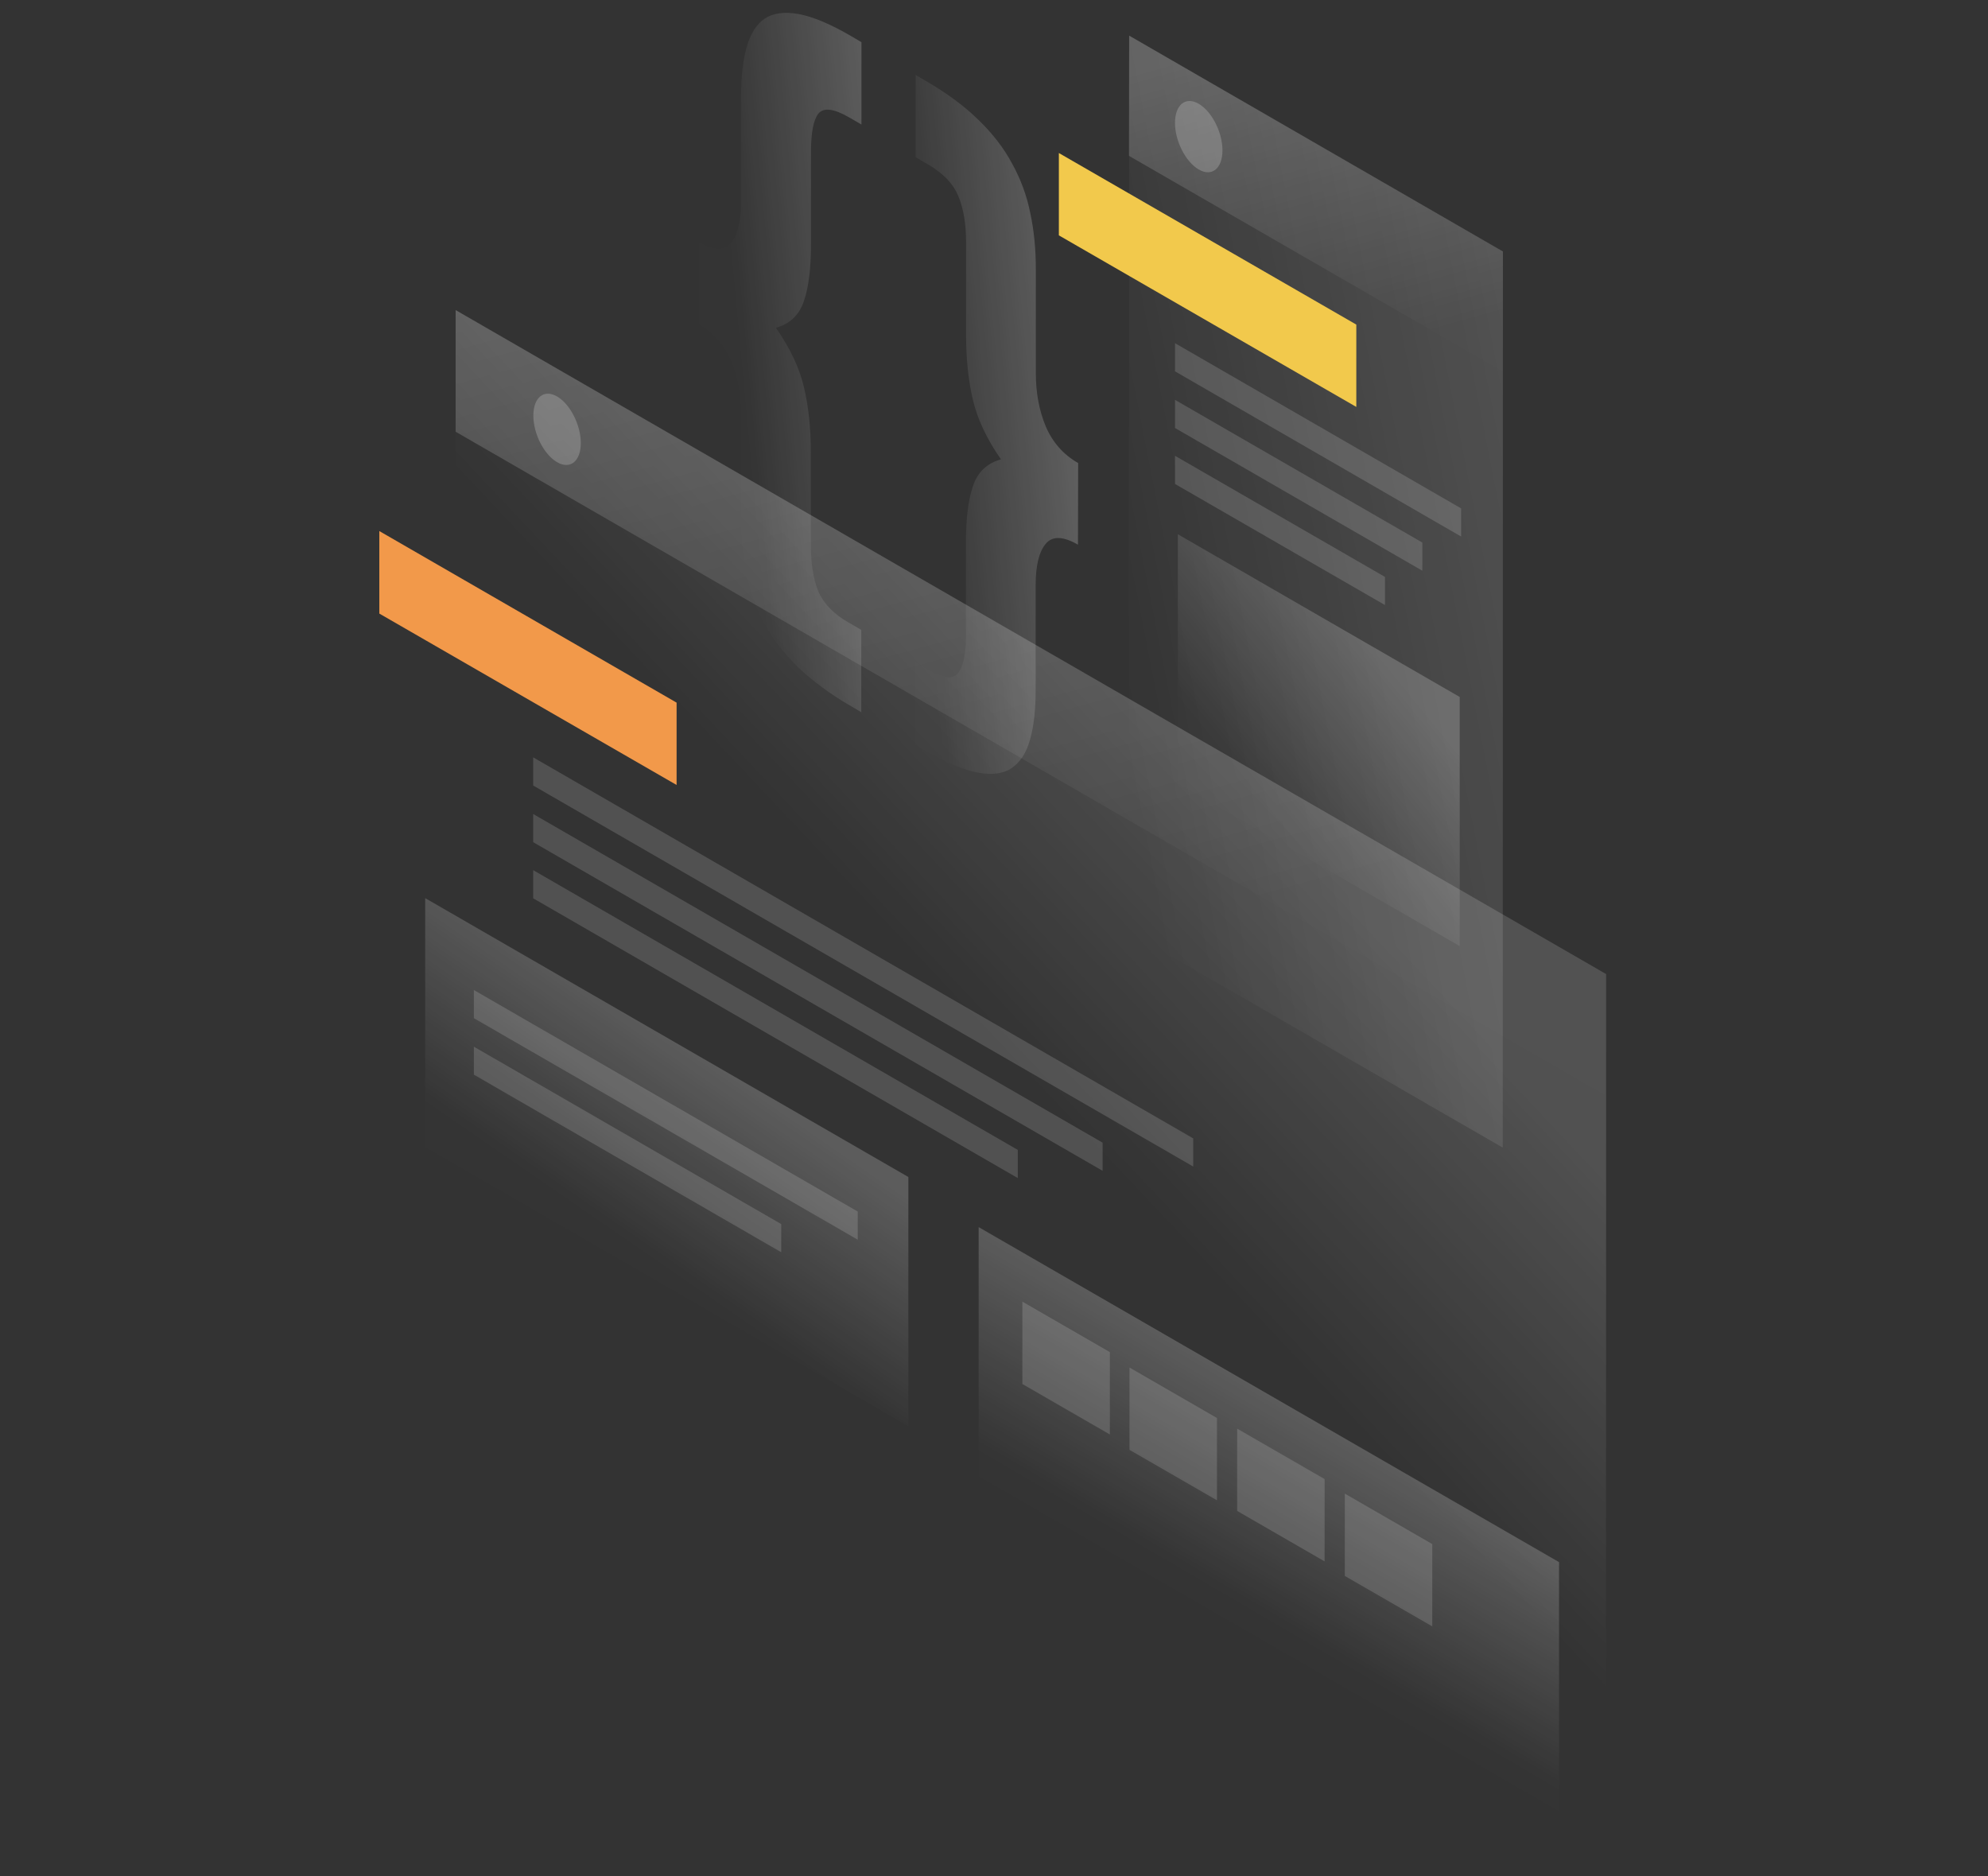 <svg width="320" height="302" viewBox="0 0 320 302" fill="none" xmlns="http://www.w3.org/2000/svg">
<rect x="0" y="0" width="320" height="302" fill="#333333" stroke="none"/>
<path opacity="0.4" d="M173.518 87.671C171.095 86.275 169.357 86.246 168.302 87.557C167.219 88.868 166.706 91.091 166.706 94.198V111.013C166.706 114.205 166.421 116.855 165.823 118.964C165.224 121.159 164.227 122.698 162.859 123.61C161.519 124.55 159.695 124.778 157.387 124.351C155.135 123.952 152.314 122.755 148.951 120.817L147.355 119.876V106.624L149.378 107.792C151.801 109.189 153.397 109.36 154.195 108.362C155.05 107.365 155.477 105.313 155.477 102.206V87.386C155.477 83.51 155.848 80.46 156.617 78.237C157.358 75.986 158.869 74.561 161.12 73.934C158.869 70.713 157.358 67.522 156.617 64.415C155.876 61.309 155.506 57.831 155.506 53.956V39.136C155.506 36.029 155.078 33.464 154.223 31.497C153.425 29.559 151.801 27.878 149.407 26.482L147.383 25.313V12.06L148.979 13.001C152.342 14.939 155.164 17.02 157.415 19.214C159.724 21.437 161.548 23.774 162.887 26.282C164.284 28.79 165.281 31.469 165.851 34.347C166.45 37.141 166.735 40.133 166.735 43.325V60.14C166.735 63.246 167.276 66.097 168.331 68.633C169.414 71.169 171.152 73.165 173.546 74.532L173.518 87.671Z" fill="url(#paint0)"/>
<path opacity="0.4" d="M112.471 38.965C114.894 40.361 116.632 40.389 117.687 39.078C118.77 37.767 119.283 35.544 119.283 32.438V15.623C119.283 12.431 119.568 9.781 120.166 7.672C120.765 5.477 121.734 3.938 123.073 2.998C124.47 2.086 126.294 1.858 128.545 2.257C130.854 2.684 133.704 3.881 137.067 5.848L138.663 6.788V20.041L136.639 18.872C134.217 17.476 132.592 17.276 131.737 18.273C130.939 19.299 130.54 21.352 130.54 24.486V39.306C130.54 43.154 130.17 46.232 129.4 48.455C128.659 50.706 127.149 52.132 124.897 52.758C127.149 55.979 128.659 59.171 129.4 62.278C130.141 65.384 130.512 68.861 130.512 72.737V87.557C130.512 90.663 130.911 93.2 131.709 95.166C132.564 97.133 134.188 98.843 136.611 100.211L138.634 101.38V114.632L137.038 113.692C133.675 111.754 130.825 109.645 128.517 107.45C126.265 105.256 124.441 102.919 123.045 100.382C121.705 97.903 120.736 95.224 120.166 92.374C119.568 89.581 119.283 86.588 119.283 83.396V66.581C119.283 63.474 118.741 60.624 117.687 58.088C116.604 55.551 114.865 53.556 112.471 52.188V38.965V38.965Z" fill="url(#paint1)"/>
<path opacity="0.15" d="M181.755 5.734L241.918 40.475L241.89 184.714L181.726 150.001L181.755 5.734Z" fill="url(#paint2)"/>
<path d="M170.44 24.629L218.32 52.245V65.498L170.44 37.882V24.629Z" fill="#F2C94C"/>
<path opacity="0.2" d="M189.592 85.99L234.964 112.181V152.281L189.592 126.089V85.99Z" fill="url(#paint3)"/>
<path opacity="0.15" d="M189.136 55.238L235.192 81.829V86.36L189.136 59.77V55.238Z" fill="white"/>
<path opacity="0.15" d="M189.136 64.358L228.95 87.329V91.861L189.136 68.889V64.358Z" fill="white"/>
<path opacity="0.15" d="M189.136 73.364L222.937 92.858V97.389L189.136 77.895V73.364Z" fill="white"/>
<path opacity="0.2" d="M181.755 5.734L241.918 40.475V59.798L181.726 25.085L181.755 5.734Z" fill="url(#paint4)"/>
<path opacity="0.2" d="M196.774 24.201C196.774 27.137 195.064 28.505 192.955 27.279C190.846 26.054 189.136 22.72 189.136 19.784C189.136 16.849 190.846 15.48 192.955 16.706C195.064 17.931 196.774 21.294 196.774 24.201Z" fill="white"/>
<path opacity="0.15" d="M73.341 49.908L258.534 156.783L258.505 301.107L73.312 194.232L73.341 49.908Z" fill="url(#paint5)"/>
<path d="M61.057 85.477L108.909 113.093V126.346L61.057 98.758V85.477Z" fill="#F2994A"/>
<path opacity="0.15" d="M85.823 121.9L192.071 183.232V187.763L85.823 126.431V121.9Z" fill="white"/>
<path opacity="0.15" d="M85.823 131.02L177.479 183.916V188.447L85.823 135.551V131.02Z" fill="white"/>
<path opacity="0.15" d="M85.823 140.054L163.828 185.084V189.615L85.823 144.585V140.054Z" fill="white"/>
<path opacity="0.2" d="M157.529 197.51L250.952 251.432V291.532L157.529 237.61V197.51Z" fill="url(#paint6)"/>
<path opacity="0.15" d="M164.569 209.509L178.648 217.631V230.884L164.569 222.761V209.509Z" fill="white"/>
<path opacity="0.15" d="M181.812 220.11L195.891 228.233V241.485L181.812 233.363V220.11Z" fill="white"/>
<path opacity="0.15" d="M199.14 229.943L213.219 238.065V251.318L199.14 243.195V229.943Z" fill="white"/>
<path opacity="0.15" d="M216.468 240.402L230.547 248.525V261.777L216.468 253.655V240.402Z" fill="white"/>
<path opacity="0.2" d="M68.439 144.557L146.215 189.445V229.544L68.439 184.628V144.557Z" fill="url(#paint7)"/>
<path opacity="0.15" d="M76.276 159.349L138.064 195.002V199.534L76.276 163.88V159.349Z" fill="white"/>
<path opacity="0.15" d="M76.276 168.469L125.752 197.026V201.557L76.276 172.972V168.469Z" fill="white"/>
<path opacity="0.2" d="M73.341 49.908L258.277 156.669V176.22L73.341 69.488V49.908Z" fill="url(#paint8)"/>
<path opacity="0.2" d="M93.49 71.312C93.49 74.247 91.78 75.615 89.671 74.39C87.562 73.164 85.852 69.83 85.852 66.894C85.852 63.959 87.562 62.591 89.671 63.816C91.78 65.042 93.49 68.405 93.49 71.312Z" fill="white"/>
<defs>
<linearGradient id="paint0" x1="180.531" y1="-92.174" x2="126.721" y2="-87.118" gradientUnits="userSpaceOnUse">
<stop stop-color="white"/>
<stop offset="0.903" stop-color="white" stop-opacity="0.01"/>
</linearGradient>
<linearGradient id="paint1" x1="153.557" y1="-97.776" x2="99.738" y2="-92.726" gradientUnits="userSpaceOnUse">
<stop stop-color="white"/>
<stop offset="0.903" stop-color="white" stop-opacity="0.01"/>
</linearGradient>
<linearGradient id="paint2" x1="226.294" y1="-44.415" x2="152.084" y2="-29.874" gradientUnits="userSpaceOnUse">
<stop stop-color="white"/>
<stop offset="1" stop-color="white" stop-opacity="0.01"/>
</linearGradient>
<linearGradient id="paint3" x1="211.48" y1="92.415" x2="188.286" y2="111.238" gradientUnits="userSpaceOnUse">
<stop stop-color="white"/>
<stop offset="1" stop-color="white" stop-opacity="0.01"/>
</linearGradient>
<linearGradient id="paint4" x1="173.465" y1="14.274" x2="188.531" y2="67.142" gradientUnits="userSpaceOnUse">
<stop stop-color="white"/>
<stop offset="1" stop-color="white" stop-opacity="0.01"/>
</linearGradient>
<linearGradient id="paint5" x1="177.699" y1="100.701" x2="135.201" y2="140.741" gradientUnits="userSpaceOnUse">
<stop stop-color="white"/>
<stop offset="1" stop-color="white" stop-opacity="0.01"/>
</linearGradient>
<linearGradient id="paint6" x1="199.16" y1="221.435" x2="183.018" y2="249.046" gradientUnits="userSpaceOnUse">
<stop stop-color="white"/>
<stop offset="1" stop-color="white" stop-opacity="0.01"/>
</linearGradient>
<linearGradient id="paint7" x1="103.333" y1="163.274" x2="85.241" y2="189.525" gradientUnits="userSpaceOnUse">
<stop stop-color="white"/>
<stop offset="1" stop-color="white" stop-opacity="0.01"/>
</linearGradient>
<linearGradient id="paint8" x1="32.14" y1="58.141" x2="67.538" y2="186.683" gradientUnits="userSpaceOnUse">
<stop stop-color="white"/>
<stop offset="1" stop-color="white" stop-opacity="0.01"/>
</linearGradient>
</defs>
</svg>
